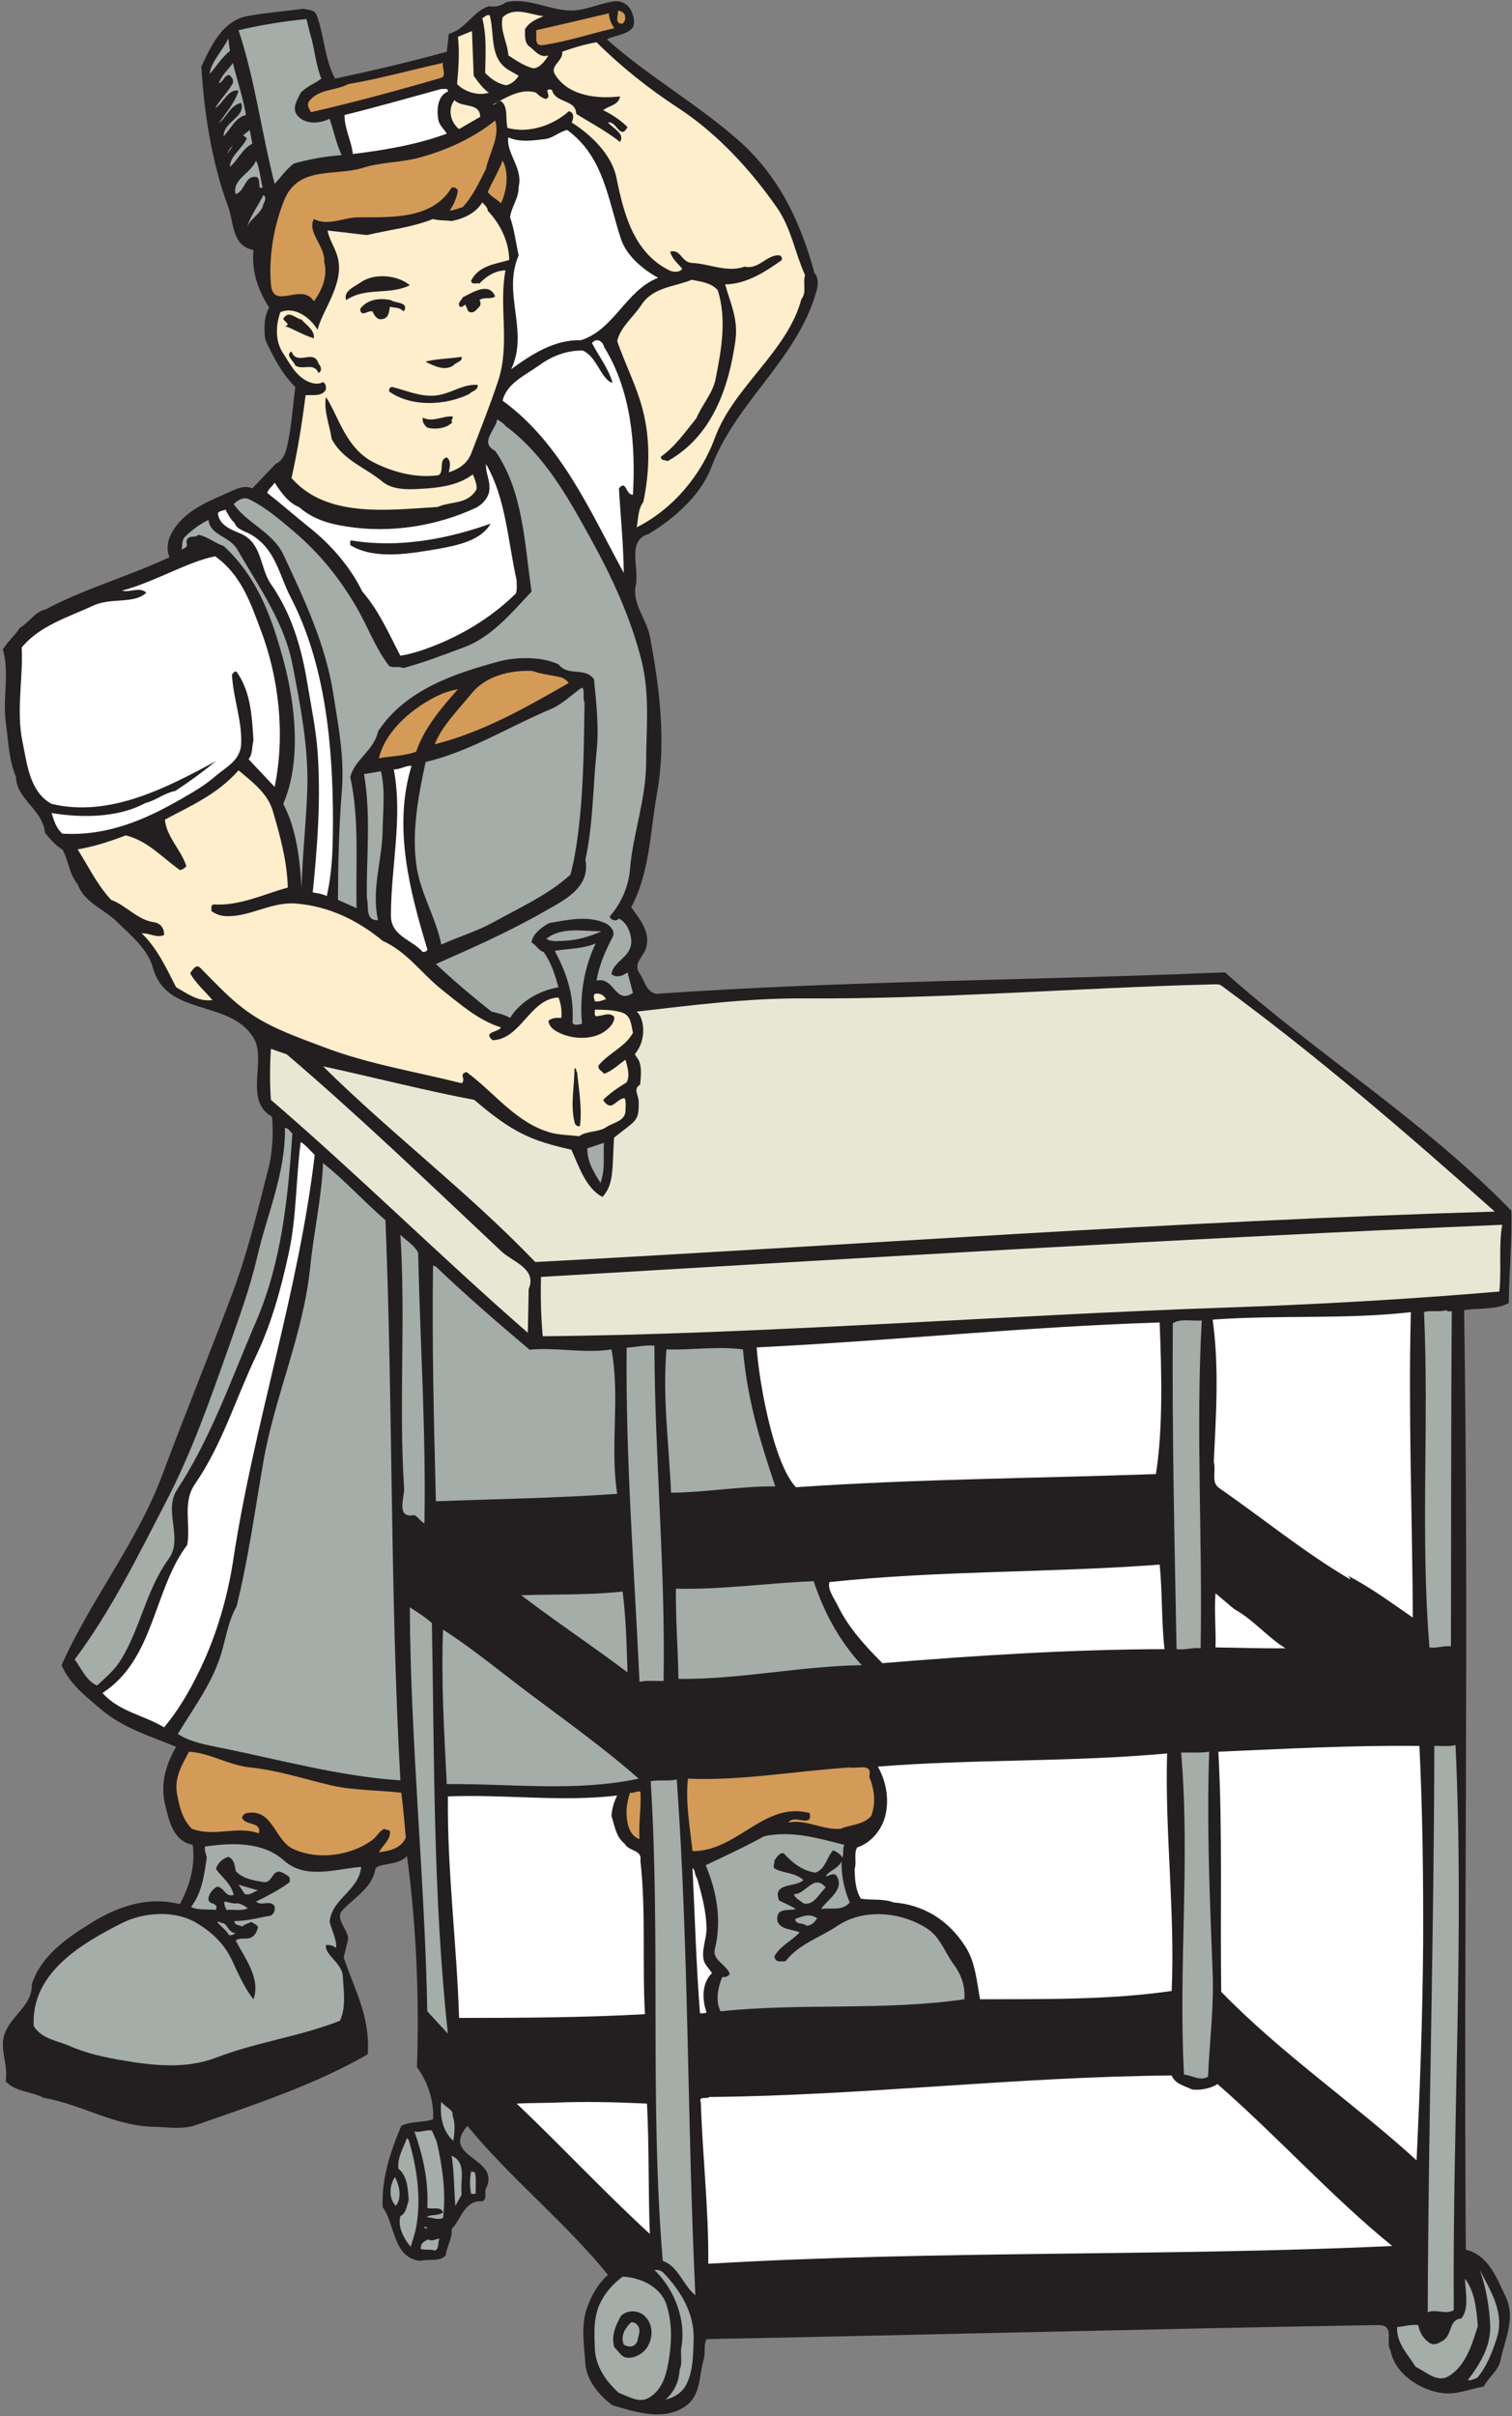 <?xml version="1.0" encoding="UTF-8" standalone="no"?>
<svg
   xmlns:dc="http://purl.org/dc/elements/1.1/"
   xmlns:cc="http://creativecommons.org/ns#"
   xmlns:rdf="http://www.w3.org/1999/02/22-rdf-syntax-ns#"
   xmlns:svg="http://www.w3.org/2000/svg"
   xmlns="http://www.w3.org/2000/svg"
   viewBox="0 0 506.667 809.333"
   height="809.333"
   width="506.667"
   xml:space="preserve"
   id="svg2"
   version="1.1"><rect x="0" y="0" width="506.667" height="809.333" fill="#808080" stroke="none"/><defs
     id="defs6" /><g
     transform="matrix(1.333,0,0,-1.333,0,809.333)"
     id="g10"><g
       transform="scale(0.1)"
       id="g12"><path
         id="path14"
         style="fill:#231f20;fill-opacity:1;fill-rule:evenodd;stroke:none"
         d="m 1586.8,6044.56 c 5.76,-12.24 10.08,-28.08 4.32,-41.76 -15.84,-20.16 -43.92,-18.72 -65.52,-30.24 104.4,-92.88 224.64,-160.56 329.76,-252.72 105.84,-92.88 158.4,-210.96 192.24,-334.8 11.52,-11.52 8.64,-33.12 4.32,-46.8 -48.24,-170.64 -201.6,-275.76 -264.24,-442.08 -25.92,-69.12 -94.32,-128.88 -156.96,-166.32 -56.16,-15.84 -23.04,-85.68 -32.4,-128.88 -10.08,-46.08 26.64,-84.24 35.28,-128.16 24.48,-128.88 41.04,-262.8 18.72,-390.96 -18,-97.92 -18,-200.88 -65.52,-290.16 21.6,-30.24 48.96,-61.92 37.44,-102.24 -6.48,-21.6 -33.84,-39.6 -16.56,-63.36 12.96,-18.72 15.84,-46.08 41.76,-51.84 475.92,33.12 953.28,33.84 1429.92,54 233.28,-207.36 499.68,-372.24 720,-599.04 2.16,-77.04 -5.76,-154.08 -6.48,-231.84 -33.12,-18 -75.6,-12.24 -112.32,-18 12.24,-786.96 -1.44,-1573.92 4.32,-2360.88 57.6,-13.679 78.48,-72.718 100.8,-119.519 25.2,-54 -3.6,-107.281 -13.68,-159.121 -5.76,-25.199 -30.24,-42.481 -42.48,-65.52 -35.28,-5.039 -67.68,-21.602 -105.12,-15.84 -54,7.199 -118.08,47.52 -128.88,107.281 -13.68,19.437 12.24,64.078 -30.24,63.359 -563.04,-9.359 -1126.08,-24.48 -1689.12,-35.281 -7.92,-14.399 -2.16,-35.281 -7.2,-51.121 -12.96,-43.2 -5.04,-97.2 -56.16,-123.84 -54,-29.52 -120.96,-6.481 -172.8,8.641 -33.12,23.762 -64.8,61.922 -68.4,102.96 -2.88,46.801 -11.52,94.321 2.88,138.239 10.8,32.402 28.08,64.082 54,86.402 -108.72,133.918 -244.08,241.199 -353.52,374.399 -69.84,-80.641 85.68,-79.2 46.8,-156.961 -5.04,-10.079 4.32,-25.918 -9.36,-32.399 -45.36,2.879 -52.56,-44.64 -77.04,-69.84 2.16,-25.199 -12.96,-42.48 -14.4,-65.519 -16.56,-18 -43.92,-8.641 -65.52,-14.403 -68.401,8.641 -61.92,92.883 -93.6,135.364 -2.879,71.277 19.441,138.957 46.8,203.758 25.2,12.96 55.44,7.921 79.92,16.562 2.88,46.797 -13.68,95.039 -40.32,131.039 5.76,177.119 -1.44,355.679 -25.2,530.639 -23.759,-26.64 -76.321,-15.84 -79.919,-34.56 -7.199,-43.92 -51.121,-69.12 -81.359,-100.8 -21.602,-22.32 12.238,-46.8 13.679,-72.72 l -11.519,-46.8 c 29.519,-86.4 66.957,-149.04 60.476,-243.36 -133.918,-77.04 -283.679,-126 -429.839,-177.122 -36,-12.957 -70.559,-5.757 -108,-5.039 -99.36,2.161 -180.719,56.161 -276.477,72.719 -30.961,16.563 -71.281,14.402 -95.762,41.762 5.039,30.238 -5.762,58.32 -7.199,89.281 -2.16,67.68 75.598,91.439 72.719,154.079 22.32,69.84 84.961,114.48 145.441,151.92 64.078,40.32 140.399,71.28 226.797,49.68 23.762,43.92 39.602,95.04 32.402,149.04 -49.679,9.36 -59.761,61.2 -69.839,102.96 -12.243,51.84 3.597,101.52 28.078,143.28 -64.078,26.64 -131.039,46.08 -187.199,92.88 -39.598,33.84 -79.918,64.08 -100.801,112.32 74.16,166.32 190.801,308.88 254.883,482.4 56.16,150.48 116.636,298.08 173.519,449.28 38.16,100.8 64.078,208.08 90.719,313.2 11.519,43.2 13.68,92.16 10.082,133.2 -72.723,40.32 -12.242,142.56 -46.801,198.72 -59.762,97.2 -218.883,51.84 -252.723,175.68 -12.957,46.8 -53.277,79.2 -89.277,114.48 -33.121,33.12 -83.519,48.96 -100.082,95.76 -21.598,25.2 -22.32,59.04 -38.16,87.12 -16.559,8.64 -30.238,25.92 -43.918,41.76 -5.039,58.32 -72,84.24 -72.723,140.4 -18.719,44.64 -18.719,87.84 -25.918,138.24 -7.922,61.2 10.078,121.68 -7.199,182.16 12.961,20.88 30.957,35.28 42.481,54 24.477,14.4 37.438,40.32 65.519,46.8 100.078,53.28 208.801,82.8 311.039,131.04 -10.078,23.04 -2.879,48.96 9.36,67.68 34.558,54.72 96.48,75.6 151.921,100.8 14.399,6.48 30.957,11.52 46.797,4.32 l 58.321,61.2 c 24.48,11.52 28.082,38.88 33.121,63.36 7.922,41.76 10.8,87.12 16.558,130.32 -34.558,33.84 -55.437,76.32 -74.879,117.36 -4.32,24.48 -4.32,59.04 9.36,82.08 -27.36,42.48 -44.641,89.28 -39.598,144.72 -54.723,10.08 -48.961,68.4 -63.359,108 -41.762,113.04 -60.481,235.44 -67.68,352.8 24.477,51.84 52.559,114.48 114.477,126.72 46.082,8.64 95.043,12.24 142.562,18.72 11.52,-3.6 27.359,-1.44 33.117,-16.56 19.442,-53.28 19.442,-109.44 46.082,-159.12 94.321,20.16 190.08,42.48 280.8,67.68 l 5.04,44.64 c 43.92,12.96 60.48,56.88 100.8,69.84 15.12,-2.88 28.8,0 43.92,10.08 61.92,13.68 120.96,-29.52 182.88,-19.44 30.24,5.04 58.32,17.28 88.56,21.6 17.28,2.16 34.56,-7.2 42.48,-23.76" /><path
         id="path16"
         style="fill:#d39b57;fill-opacity:1;fill-rule:evenodd;stroke:none"
         d="m 1570.24,6035.2 c 2.88,-8.64 2.16,-16.56 -5.04,-23.04 -21.6,-2.16 -10.8,21.6 -11.52,32.4 6.48,0 12.24,-3.6 16.56,-9.36" /><path
         id="path18"
         style="fill:#feeecc;fill-opacity:1;fill-rule:evenodd;stroke:none"
         d="m 1366.48,6030.88 c -15.12,-6.48 -36,-13.68 -46.8,-33.12 0.72,-12.96 -2.88,-33.84 12.24,-43.92 13.68,-10.08 25.2,-28.8 46.8,-21.6 -7.92,-12.24 -20.88,-31.68 -38.16,-32.4 -23.04,5.76 -42.48,19.44 -62.64,32.4 -2.16,33.12 -21.6,61.92 -14.4,95.76 29.52,28.08 69.84,6.48 102.96,2.88" /><path
         id="path20"
         style="fill:#d39b57;fill-opacity:1;fill-rule:evenodd;stroke:none"
         d="m 1544.32,6000.64 c -60.48,-13.68 -118.8,-33.84 -180,-42.48 -23.76,-2.88 -13.68,24.48 -16.56,37.44 61.2,13.68 121.68,28.08 182.88,42.48 0.72,-14.4 5.76,-26.64 13.68,-37.44" /><path
         id="path22"
         style="fill:#feeecc;fill-opacity:1;fill-rule:evenodd;stroke:none"
         d="m 1231.12,6033.04 c 12.96,-47.52 -2.16,-108.72 48.96,-138.24 l 23.76,-13.68 c -7.2,-11.52 -18,-20.88 -30.96,-23.76 -20.88,2.88 -39.6,16.56 -53.28,30.96 0.72,46.08 4.32,91.44 -7.2,137.52 5.76,2.16 10.08,10.08 18.72,7.2" /><path
         id="path24"
         style="fill:#a4ada8;fill-opacity:1;fill-rule:evenodd;stroke:none"
         d="m 779.68,5986.24 c 11.519,-36 13.679,-77.04 28.082,-112.32 -15.84,-12.24 -34.563,-18 -51.84,-35.28 -7.203,-16.56 -23.043,-37.44 -9.363,-56.16 19.441,-24.48 56.16,-22.32 82.082,-9.36 10.078,-30.24 16.558,-61.92 30.238,-91.44 -41.039,-2.88 -80.641,-10.08 -119.52,-20.88 -20.879,-15.12 -30.961,-32.4 -48.961,-51.12 -33.117,128.88 -48.957,259.92 -90.718,385.92 55.441,12.96 112.32,22.32 170.64,28.08 l 9.36,-37.44" /><path
         id="path26"
         style="fill:#feeecc;fill-opacity:1;fill-rule:evenodd;stroke:none"
         d="m 1190.8,5881.12 c 10.8,-15.12 23.76,-33.12 38.16,-42.48 -25.92,-8.64 -60.48,1.44 -79.92,21.6 3.6,39.6 6.48,79.2 2.16,118.8 l 35.28,14.4 4.32,-112.32" /><path
         id="path28"
         style="fill:#a4ada8;fill-opacity:1;fill-rule:evenodd;stroke:none"
         d="m 578.078,5943.76 c -20.879,-17.28 -33.84,-38.88 -51.117,-58.32 3.598,30.96 32.398,58.32 46.801,89.28 l 4.316,-30.96" /><path
         id="path30"
         style="fill:#feeecc;fill-opacity:1;fill-rule:evenodd;stroke:none"
         d="m 1499.68,5965.36 c 62.64,-62.64 132.48,-117.36 203.76,-164.16 97.92,-63.36 184.32,-156.96 250.56,-252.72 35.28,-51.12 44.64,-113.04 69.84,-168.48 -6.48,-21.6 5.04,-41.76 -9.36,-60.48 -35.28,-131.76 -170.64,-220.32 -217.44,-348.48 -33.84,-92.16 -103.68,-177.84 -196.56,-224.64 4.32,20.88 2.88,45.36 16.56,63.36 15.12,69.12 18,147.6 2.16,217.44 -14.4,66.24 -46.08,124.56 -67.68,187.2 7.92,35.28 40.32,59.76 61.2,91.44 29.52,44.64 82.8,44.64 126,62.64 23.04,-5.04 47.52,-6.48 65.52,-25.92 23.04,-72 9.36,-149.76 -5.04,-221.76 -6.48,-36.72 -34.56,-66.24 -48.96,-100.8 -27.36,-33.12 -52.56,-70.56 -88.56,-95.76 -1.44,-10.8 10.8,-7.92 16.56,-11.52 113.04,63.36 154.08,185.76 170.64,303.84 7.2,54.72 -13.68,95.04 -25.92,140.4 53.28,0.72 100.08,30.96 142.56,61.2 0.72,4.32 -0.72,8.64 -4.32,11.52 -33.12,4.32 -52.56,-36.72 -89.28,-28.08 -43.2,-15.84 -88.56,7.2 -133.2,9.36 -25.92,1.44 -27.36,36 -54,28.08 3.6,-15.84 18.72,-29.52 30.24,-42.48 -5.04,-10.08 -23.04,-9.36 -32.4,-4.32 -90.72,44.64 -115.2,145.44 -133.2,234 -12.24,58.32 -65.52,108 -112.32,137.52 5.04,9.36 7.2,25.92 -7.2,28.08 -40.32,-36 -100.8,-56.16 -154.08,-41.76 -5.76,22.32 2.88,53.28 -16.56,67.68 -10.8,0.72 -10.8,-9.36 -20.88,-9.36 29.52,15.12 70.56,43.2 109.44,30.24 7.2,-7.92 15.12,-12.96 23.76,-15.84 19.44,5.04 -10.08,28.8 15.84,23.04 9.36,-35.28 60.48,-23.04 61.2,-60.48 36.72,-23.04 75.6,-43.2 110.16,-70.56 12.96,21.6 -18.72,34.56 -30.24,48.96 21.6,4.32 30.96,-46.08 48.96,-11.52 -17.28,17.28 -38.88,31.68 -61.2,42.48 14.4,11.52 38.88,12.24 42.48,34.56 -53.28,-6.48 -130.32,-0.72 -164.16,56.16 -12.24,21.6 22.32,33.84 18.72,56.16 28.08,10.08 56.88,18.72 86.4,23.76" /><path
         id="path32"
         style="fill:#a4ada8;fill-opacity:1;fill-rule:evenodd;stroke:none"
         d="m 585.281,5913.52 c 10.801,-43.2 25.199,-85.68 33.117,-131.04 -26.636,-5.76 -38.16,-35.28 -56.16,-53.28 -1.437,36 56.883,48.96 43.922,83.52 -25.922,-4.32 -36,-35.28 -56.16,-51.12 18,26.64 41.039,52.56 49.68,82.08 -25.918,5.04 -38.16,-30.96 -59.039,-44.64 12.238,22.32 32.398,41.04 44.64,63.36 2.16,9.36 -2.16,15.12 -9.359,20.88 -12.961,-1.44 -13.684,-17.28 -25.922,-20.88 7.199,20.88 26.641,36.72 35.281,51.12" /><path
         id="path34"
         style="fill:#d39b57;fill-opacity:1;fill-rule:evenodd;stroke:none"
         d="m 1113.76,5913.52 c -3.6,-10.08 9.36,-33.12 -4.32,-37.44 -108.72,-31.68 -217.44,-61.2 -327.6,-86.4 -5.039,7.92 -11.52,19.44 -4.32,28.08 24.48,30.96 66.242,25.2 97.921,42.48 81.36,13.68 159.119,36 238.319,53.28" /><path
         id="path36"
         style="fill:#ffffff;fill-opacity:1;fill-rule:evenodd;stroke:none"
         d="m 1126,5841.52 c -26.64,-10.8 -28.8,-46.8 -23.76,-72.72 2.88,-12.96 15.84,-23.76 20.88,-33.12 -74.16,-27.36 -154.081,-41.04 -236.159,-51.12 -3.602,33.84 -20.879,62.64 -20.879,97.92 81.359,20.16 161.998,43.2 243.358,65.52 6.48,-1.44 17.28,4.32 16.56,-6.48" /><path
         id="path38"
         style="fill:#feeecc;fill-opacity:1;fill-rule:evenodd;stroke:none"
         d="m 1207.36,5778.16 -53.28,-30.96 c -22.32,17.28 -28.8,51.12 -11.52,72.72 18.72,-20.16 63.36,-5.04 64.8,-41.76" /><path
         id="path40"
         style="fill:#d39b57;fill-opacity:1;fill-rule:evenodd;stroke:none"
         d="m 1221.76,5647.12 c -17.28,-33.12 -31.68,-66.96 -58.32,-95.76 -10.8,-3.6 -21.6,-7.92 -33.12,-9.36 10.08,15.12 18,32.4 20.88,51.12 -3.6,5.76 -8.64,8.64 -15.84,7.2 -47.52,-79.2 -148.321,-74.88 -234.001,-74.88 -38.16,0 -76.32,-23.04 -112.32,-4.32 -18,-33.12 29.52,-69.12 25.922,-108 9.359,-34.56 -5.039,-70.56 -25.922,-98.64 -30.961,48.96 -102.238,-24.48 -108,42.48 -5.758,69.84 7.199,146.16 33.121,210.96 35.281,87.84 128.16,60.48 196.559,81.36 46.082,15.12 97.921,13.68 142.561,25.92 68.4,18.72 135.36,48.24 191.52,93.6 12.96,-41.04 -15.12,-81.36 -23.04,-121.68" /><path
         id="path42"
         style="fill:#a4ada8;fill-opacity:1;fill-rule:evenodd;stroke:none"
         d="m 634.238,5710.48 c -25.199,-12.96 -35.277,-40.32 -56.16,-58.32 0,28.08 30.961,45.36 42.481,72 l -9.36,7.2 16.563,13.68 c 2.16,-11.52 4.316,-23.04 6.476,-34.56" /><path
         id="path44"
         style="fill:#ffffff;fill-opacity:1;fill-rule:evenodd;stroke:none"
         d="m 1425.52,5745.04 c 92.88,-66.96 102.96,-176.4 135.36,-273.6 13.68,-41.76 54.72,-77.04 93.6,-97.92 -81.36,-31.68 -110.16,-130.32 -194.4,-156.96 -66.24,2.16 -124.56,-36 -174.96,-72.72 45.36,96.48 -23.04,189.36 18.72,285.84 -7.2,32.4 -10.8,65.52 -21.6,95.76 3.6,27.36 22.32,48.24 21.6,77.04 11.52,46.08 -32.4,84.96 -25.92,123.84 28.8,-12.96 61.92,-7.92 91.44,-4.32 20.16,2.16 36,18 56.16,23.04" /><path
         id="path46"
         style="fill:#a4ada8;fill-opacity:1;fill-rule:evenodd;stroke:none"
         d="m 571.602,5684.56 c 2.16,7.92 7.918,16.56 13.679,20.88 -4.32,-7.2 -9.359,-13.68 -13.679,-20.88" /><path
         id="path48"
         style="fill:#a4ada8;fill-opacity:1;fill-rule:evenodd;stroke:none"
         d="m 660.16,5600.32 c -15.121,-5.76 -2.879,17.28 -13.68,25.92 -30.96,7.92 -29.519,-35.28 -54,-42.48 -10.082,36.72 38.879,52.56 51.122,84.24 9.359,-18.72 10.796,-45.36 16.558,-67.68" /><path
         id="path50"
         style="fill:#d39b57;fill-opacity:1;fill-rule:evenodd;stroke:none"
         d="m 1259.2,5560.72 c -10.08,10.8 -23.04,15.12 -33.12,28.08 11.52,26.64 27.36,51.84 37.44,79.2 16.56,-29.52 10.8,-77.04 -4.32,-107.28" /><path
         id="path52"
         style="fill:#a4ada8;fill-opacity:1;fill-rule:evenodd;stroke:none"
         d="m 660.16,5551.36 c -10.082,-20.88 -31.68,-30.24 -39.601,-51.84 8.64,28.8 28.082,54.72 41.761,82.08 11.52,-9.36 -1.441,-20.16 -2.16,-30.24" /><path
         id="path54"
         style="fill:#feeecc;fill-opacity:1;fill-rule:evenodd;stroke:none"
         d="m 1226.08,5542 c 33.12,-35.28 53.28,-78.48 54,-123.84 -34.56,-10.08 -76.32,-13.68 -95.76,-51.84 0.72,-11.52 13.68,-5.04 20.88,-7.2 17.28,18 38.88,32.4 65.52,33.12 -17.28,-91.44 12.24,-185.76 -18.72,-278.64 -20.16,-61.2 -44.64,-121.68 -67.68,-182.16 -10.08,-25.92 -33.12,-39.6 -56.16,-46.8 2.16,10.8 7.2,28.8 -5.04,37.44 -21.6,-5.04 -5.04,-36 -20.88,-44.64 -55.44,-7.92 -113.76,7.2 -163.439,32.4 -70.563,36.72 -87.84,116.64 -119.52,164.16 -5.761,-36.72 9.36,-69.84 14.399,-105.12 27.359,-53.28 84.961,-72 128.16,-108 30.238,-24.48 77.76,-18.72 115.2,-16.56 39.6,3.6 79.92,10.8 111.6,35.28 4.32,-10.08 10.8,-25.92 9.36,-37.44 -22.32,-39.6 -65.52,-29.52 -97.92,-44.64 -123.842,-7.2 -278.639,-28.8 -367.201,72.72 15.121,68.4 26.641,137.52 35.281,208.08 15.121,1.44 41.762,-4.32 51.121,14.4 0.719,7.2 0,14.4 -7.203,18.72 -12.957,-7.2 -27.359,-3.6 -39.598,2.16 -30.242,15.12 -43.921,44.64 -60.48,69.84 -20.16,29.52 -19.441,69.12 -7.199,103.68 36,15.12 74.879,-12.96 93.597,-44.64 10.082,46.8 66.961,114.48 51.122,180 -5.758,25.2 -23.04,48.24 -25.918,69.84 l 98.636,-11.52 c 55.442,12.96 113.762,19.44 166.322,40.32 15.84,-4.32 30.96,-2.88 46.8,-5.04 29.52,5.76 60.48,19.44 77.04,46.8 5.76,-6.48 13.68,-12.24 13.68,-20.88" /><path
         id="path56"
         style="fill:#231f20;fill-opacity:1;fill-rule:evenodd;stroke:none"
         d="m 1030.24,5354.8 c -51.842,-25.92 -110.881,-3.6 -159.842,-37.44 -8.636,22.32 20.883,33.84 35.282,43.92 33.121,24.48 92.879,20.16 124.56,-6.48" /><path
         id="path58"
         style="fill:#231f20;fill-opacity:1;fill-rule:evenodd;stroke:none"
         d="m 1244.8,5326.72 c -10.8,-8.64 -26.64,0 -39.6,-9.36 3.6,-4.32 3.6,-12.96 0,-16.56 -9.36,-8.64 -14.4,-19.44 -28.08,-11.52 l -7.2,16.56 c -4.32,-1.44 -7.92,-7.2 -13.68,-5.04 -7.92,9.36 4.32,15.84 7.2,23.76 23.04,10.8 65.52,40.32 81.36,2.16" /><path
         id="path60"
         style="fill:#231f20;fill-opacity:1;fill-rule:evenodd;stroke:none"
         d="m 1018,5302.96 c 0,-5.04 1.44,-10.8 -4.32,-13.68 -8.64,10.8 -21.602,7.92 -33.121,11.52 -2.879,-10.8 -2.161,-25.92 -15.84,-30.24 -16.559,-5.76 -23.039,7.92 -28.797,18.72 -8.641,1.44 -18.723,-6.48 -25.203,-5.04 -4.321,2.88 -5.758,7.2 -5.039,11.52 18.718,24.48 48.961,27.36 77.039,21.6 10.801,-7.2 25.921,-4.32 35.281,-14.4" /><path
         id="path62"
         style="fill:#231f20;fill-opacity:1;fill-rule:evenodd;stroke:none"
         d="m 789.039,5221.6 c -25.199,6.48 -54,25.2 -72.719,30.24 16.559,3.6 -2.879,12.24 -4.32,18.72 14.398,23.04 30.238,0.72 46.078,-2.16 11.524,-13.68 33.121,-25.92 30.961,-46.8" /><path
         id="path64"
         style="fill:#ffffff;fill-opacity:1;fill-rule:evenodd;stroke:none"
         d="m 1518.4,5200 c 68.4,-110.16 79.92,-245.52 72.72,-371.52 -18.72,-1.44 -15.84,38.88 -35.28,15.84 4.32,-70.56 11.52,-143.28 12.24,-212.4 -84.24,154.08 -157.68,326.16 -304.56,432.72 10.08,43.92 58.32,64.8 91.44,88.56 31.68,23.04 68.4,38.16 110.16,37.44 36.72,-16.56 45.36,-72.72 74.88,-81.36 -10.08,36 -34.56,66.96 -51.84,100.08 10.8,14.4 27.36,5.04 30.24,-9.36" /><path
         id="path66"
         style="fill:#231f20;fill-opacity:1;fill-rule:evenodd;stroke:none"
         d="m 800.559,5158.24 c 5.761,-6.48 10.8,-18.72 0,-23.76 -11.52,27.36 -38.879,5.76 -58.321,18.72 -3.597,11.52 -26.636,25.92 -9.359,35.28 13.68,-38.16 56.16,7.92 67.68,-30.24" /><path
         id="path68"
         style="fill:#231f20;fill-opacity:1;fill-rule:evenodd;stroke:none"
         d="m 1160.56,5174.8 c 2.16,-12.96 -14.4,-12.96 -20.88,-21.6 -22.32,-15.12 -49.68,-0.72 -69.84,9.36 18,6.48 60.48,7.92 90.72,12.24" /><path
         id="path70"
         style="fill:#231f20;fill-opacity:1;fill-rule:evenodd;stroke:none"
         d="m 1200.88,5104.24 c 1.44,-13.68 -14.4,-15.12 -21.6,-23.04 -59.76,-28.8 -144.72,-33.12 -200.882,6.48 -0.718,7.2 0.723,10.08 7.204,11.52 41.038,-10.08 82.798,-30.96 128.158,-18 28.8,7.92 56.16,25.92 87.12,23.04" /><path
         id="path72"
         style="fill:#231f20;fill-opacity:1;fill-rule:evenodd;stroke:none"
         d="m 1137.52,5025.04 c 3.6,-6.48 -7.2,-9.36 0,-14.4 -14.4,-15.12 -41.04,-19.44 -63.36,-13.68 -7.92,6.48 -12.96,14.4 -11.52,25.2 24.48,-12.96 51.12,5.04 74.88,2.88" /><path
         id="path74"
         style="fill:#a4ada8;fill-opacity:1;fill-rule:evenodd;stroke:none"
         d="m 1270.72,5001.28 c 100.8,-74.88 159.84,-185.04 215.28,-285.12 53.28,-96.48 99.36,-196.56 126.72,-304.56 21.6,-86.4 11.52,-172.8 11.52,-259.2 -0.72,-89.28 -32.4,-174.24 -40.32,-262.08 -2.88,-44.64 -21.6,-87.84 -51.12,-121.68 2.16,-10.08 18,-13.68 23.04,-5.04 18.72,-10.08 28.8,-30.96 30.96,-53.28 3.6,-43.92 -43.92,-51.12 -49.68,-86.4 12.24,-10.8 29.52,-4.32 40.32,4.32 l 13.68,-51.84 c -45.36,-30.24 -46.08,41.76 -91.44,30.96 6.48,39.6 22.32,74.88 40.32,109.44 7.92,15.12 -6.48,29.52 -18.72,35.28 -44.64,19.44 -94.32,7.92 -140.4,0 -18,-9.36 -42.48,-27.36 -44.64,-48.96 12.96,-7.2 16.56,-19.44 30.24,-23.76 19.44,-26.64 28.8,-57.6 37.44,-88.56 -47.52,-8.64 -94.32,-33.84 -121.68,-77.04 -14.4,8.64 -30.24,11.52 -46.8,15.84 -47.52,37.44 -97.2,79.92 -139.68,119.52 91.44,40.32 184.32,81.36 270.72,131.04 47.52,27.36 118.8,59.04 105.12,131.04 19.44,87.84 18.72,180.72 28.08,271.44 6.48,61.92 -0.72,123.12 -6.48,182.16 -23.04,31.68 -64.8,5.76 -89.28,37.44 -42.48,20.16 -106.56,18.72 -149.76,7.2 -110.88,-30.24 -234.72,-70.56 -303.84,-175.68 -10.082,-48.24 -57.601,-69.12 -69.84,-114.48 23.04,-105.12 13.68,-215.28 15.84,-329.76 l -46.8,20.88 c 0.718,89.28 2.16,178.56 9.359,267.12 7.922,90 -7.918,167.04 -20.879,249.84 -19.441,125.28 -73.441,239.04 -126,351.36 -26.641,55.44 -90,77.04 -124.559,126 10.797,10.8 25.918,19.44 40.321,11.52 38.16,-18.72 74.16,-48.96 107.277,-77.04 69.121,-58.32 118.801,-120.96 161.281,-193.68 28.078,-48.24 47.52,-102.96 82.078,-147.6 12.961,-5.76 22.322,0.72 35.282,-5.04 51.84,13.68 101.52,33.12 151.92,51.84 68.4,24.48 120.24,86.4 170.64,140.4 -18,122.4 -20.88,252 -91.44,353.52 -41.04,20.88 2.16,53.28 5.04,79.2 5.76,-4.32 15.12,-8.64 20.88,-16.56" /><path
         id="path76"
         style="fill:#ffffff;fill-opacity:1;fill-rule:evenodd;stroke:none"
         d="m 1298.8,4613.2 c -0.72,-7.92 2.16,-23.76 -2.16,-33.12 -65.52,-64.8 -149.04,-113.04 -236.16,-142.56 -18,-5.76 -35.28,-10.8 -54,-13.68 -28.8,54.72 -54,113.76 -95.761,161.28 -29.52,61.2 -78.481,118.08 -136.078,163.44 -34.563,27.36 -65.52,55.44 -102.961,84.24 3.601,11.52 12.242,15.12 18.718,25.92 13.684,-20.88 33.84,-51.12 61.204,-61.2 33.839,-30.24 76.32,-42.48 118.796,-48.96 113.762,-18 229.682,2.16 325.442,46.8 15.12,7.2 28.8,22.32 33.12,37.44 6.48,27.36 -8.64,46.8 -7.2,72.72 50.4,-87.12 54.72,-193.68 77.04,-292.32" /><path
         id="path78"
         style="fill:#ffffff;fill-opacity:1;fill-rule:evenodd;stroke:none"
         d="m 589.602,4757.92 c 5.039,-17.28 28.078,-21.6 42.476,-30.24 61.922,-37.44 69.121,-100.8 98.641,-156.96 54.722,-105.12 82.801,-226.08 95.761,-346.32 10.079,-95.04 12.239,-191.52 9.36,-285.12 -1.442,-41.04 -5.762,-81.36 -14.399,-119.52 -10.8,5.76 -23.043,7.2 -35.281,9.36 11.52,112.32 20.879,234 12.238,353.52 -4.316,58.32 -16.558,115.92 -25.918,172.8 -14.402,88.56 -39.601,174.24 -91.441,248.4 -28.801,41.76 -20.879,105.12 -79.199,128.16 -23.039,9.36 -51.121,20.88 -54,49.68 2.879,6.48 12.238,5.76 18.719,9.36 5.761,-10.08 12.961,-25.2 23.043,-33.12" /><path
         id="path80"
         style="fill:#a4ada8;fill-opacity:1;fill-rule:evenodd;stroke:none"
         d="m 596.801,4690.24 c 54,-93.6 118.078,-182.88 138.238,-288 20.16,-102.96 41.043,-210.24 37.441,-315.36 -2.878,-82.08 -12.242,-164.16 -14.402,-245.52 -4.316,69.84 -12.238,146.16 -46.078,210.24 46.801,107.28 30.238,252 0,362.88 -28.801,104.4 -63.359,205.2 -149.762,285.12 -22.316,7.2 -40.316,23.76 -63.359,28.08 -10.801,-10.08 -25.199,2.16 -30.238,-16.56 2.879,-15.84 1.437,-12.96 -12.243,-20.88 2.883,10.8 -0.718,23.04 9.364,33.12 18,17.28 37.437,31.68 58.32,41.76 4.316,-39.6 53.277,-40.32 72.719,-74.88" /><path
         id="path82"
         style="fill:#231f20;fill-opacity:1;fill-rule:evenodd;stroke:none"
         d="m 1233.28,4755.76 c -23.76,-42.48 -83.52,-54.72 -131.04,-63.36 -69.12,-11.52 -159.842,-28.8 -221.76,9.36 0.719,4.32 -2.878,12.96 4.321,11.52 116.639,-19.44 239.759,3.6 348.479,42.48" /><path
         id="path84"
         style="fill:#ffffff;fill-opacity:1;fill-rule:evenodd;stroke:none"
         d="m 655.121,4489.36 c 45.359,-118.8 62.641,-262.08 35.277,-395.28 l -65.519,69.84 c 10.801,12.96 7.922,30.96 12.242,46.8 -3.601,61.92 -7.199,123.84 -42.48,172.8 -5.762,2.88 -7.922,-4.32 -11.52,-6.48 2.879,-60.48 25.918,-115.92 23.039,-175.68 -2.16,-40.32 -36,-56.16 -63.359,-79.2 -27.36,-23.76 -56.879,-41.04 -88.563,-59.04 -89.277,-51.12 -183.597,-92.88 -297.359,-86.4 -16.559,14.4 -20.879,33.12 -27.359,51.84 78.48,-12.96 168.48,-11.52 236.16,25.2 26.64,6.48 47.519,25.2 74.879,30.24 35.281,23.04 70.562,48.96 102.242,74.88 -121.68,-65.52 -266.403,-142.56 -413.281,-107.28 -54.719,30.24 -61.2,98.64 -72.719,154.8 -16.562,78.48 1.438,159.12 -2.16,238.32 45.359,54.72 115.918,75.6 180,105.12 44.64,20.88 102.238,2.88 133.199,32.4 -17.281,15.84 -39.602,0 -61.199,5.04 81.359,21.6 164.879,72.72 234,86.4 65.519,-46.08 89.281,-117.36 114.48,-184.32" /><path
         id="path86"
         style="fill:#d39b57;fill-opacity:1;fill-rule:evenodd;stroke:none"
         d="m 1408.96,4369.84 c 7.92,-2.16 15.12,-7.2 20.88,-14.4 -108,-61.92 -216,-123.84 -336.96,-154.08 18.72,47.52 60.48,87.84 93.6,128.88 36,43.2 95.76,57.6 151.92,55.44 22.32,-8.64 46.8,-10.08 70.56,-15.84" /><path
         id="path88"
         style="fill:#a4ada8;fill-opacity:1;fill-rule:evenodd;stroke:none"
         d="m 1469.44,4306.48 c -1.44,-95.76 -2.16,-192.24 -11.52,-288 -5.04,-48.24 -11.52,-97.92 -23.76,-144.72 -55.44,-50.4 -127.44,-82.8 -193.68,-119.52 -41.76,-23.04 -86.4,-36 -131.04,-56.16 -13.68,66.24 -48.96,123.12 -61.2,189.36 -15.12,90 3.6,184.32 21.6,269.28 112.32,26.64 210.24,89.28 315.36,133.2 28.8,12.24 51.84,36 77.76,54 8.64,-7.2 0.72,-25.92 6.48,-37.44" /><path
         id="path90"
         style="fill:#d39b57;fill-opacity:1;fill-rule:evenodd;stroke:none"
         d="m 1151.2,4339.6 c -42.48,-47.52 -84.96,-97.92 -105.12,-156.96 -28.8,-10.8 -61.92,-10.8 -93.6,-16.56 16.559,71.28 89.28,130.32 151.92,159.12 15.12,7.2 30.96,11.52 46.8,14.4" /><path
         id="path92"
         style="fill:#ffffff;fill-opacity:1;fill-rule:evenodd;stroke:none"
         d="m 1034.56,4147.36 c -46.798,-153.36 -5.04,-313.2 39.6,-460.8 0,-5.76 -6.48,-7.2 -11.52,-7.2 -26.64,30.96 -79.921,39.6 -79.921,91.44 0,123.12 30.241,245.52 7.203,367.2 16.558,0 28.078,9.36 44.638,9.36" /><path
         id="path94"
         style="fill:#feeecc;fill-opacity:1;fill-rule:evenodd;stroke:none"
         d="m 686.082,4032.88 c 18,-61.92 35.277,-123.12 37.438,-191.52 -61.918,-17.28 -121.68,-46.8 -187.2,-42.48 -7.922,-2.88 -3.601,-10.8 -5.039,-16.56 20.16,-14.4 38.16,-14.4 63.36,-11.52 50.398,7.2 96.48,34.56 149.757,30.24 80.641,-6.48 154.082,-41.04 217.442,-93.6 61.2,-27.36 97.2,-81.36 147.6,-121.68 48.24,-38.16 93.6,-78.48 149.76,-95.76 -5.04,-12.96 -46.8,-10.08 -20.88,-32.4 71.28,2.16 94.32,105.12 165.6,107.28 6.48,-15.84 8.64,-32.4 7.2,-51.12 -12.24,0.72 -23.76,0 -32.4,-7.2 1.44,-13.68 11.52,-22.32 23.04,-28.08 33.84,-18.72 87.12,-21.6 119.52,2.16 11.52,8.64 23.04,20.16 23.04,35.28 -12.24,14.4 -30.96,1.44 -46.8,2.16 -4.32,4.32 -1.44,10.8 -2.16,16.56 22.32,-0.72 44.64,0 67.68,-7.2 23.76,-7.2 23.76,-32.4 28.08,-51.12 -19.44,-36 -59.76,-49.68 -86.4,-82.08 -2.88,-10.08 9.36,-14.4 13.68,-20.88 20.16,6.48 36,23.04 54,35.28 4.32,-15.84 12.24,-39.6 2.88,-56.88 -22.32,-13.68 -40.32,-25.92 -59.04,-43.92 4.32,-8.64 15.12,-19.44 25.92,-11.52 9.36,5.76 16.56,15.12 28.08,15.84 4.32,-8.64 2.16,-23.04 2.16,-30.24 0.72,-26.64 -29.52,-30.96 -46.8,-41.76 -20.16,-14.4 -49.68,-9.36 -69.84,-23.76 -21.6,2.88 -49.68,2.88 -72.72,9.36 -87.12,25.2 -140.4,100.8 -210.24,151.92 -20.88,-5.04 0,-18.72 -12.24,-28.08 -117.36,29.52 -236.162,48.24 -348.482,91.44 -59.039,22.32 -119.519,43.2 -172.797,77.04 -54,34.56 -91.441,77.04 -136.082,121.68 -10.801,10.8 -20.16,-7.2 -25.199,-13.68 13.68,-25.2 37.441,-45.36 56.16,-67.68 -36.719,-4.32 -63.359,16.56 -91.441,32.4 -24.481,47.52 -46.797,97.2 -86.399,135.36 19.442,1.44 36,-12.24 56.16,-4.32 0.719,16.56 -8.64,30.24 -25.921,32.4 -41.039,5.76 -69.84,42.48 -107.278,56.16 -36,38.88 -56.883,84.24 -84.242,126.72 41.762,7.2 82.082,20.16 120.961,35.28 54,-12.96 90,-54 136.078,-87.12 6.481,0.72 11.524,4.32 16.563,9.36 -12.961,41.04 -50.403,74.16 -54,117.36 64.078,34.56 131.039,62.64 185.039,123.84 36.718,-30.96 73.441,-58.32 86.402,-102.96" /><path
         id="path96"
         style="fill:#a4ada8;fill-opacity:1;fill-rule:evenodd;stroke:none"
         d="m 961.84,3983.92 c -1.442,-76.32 -28.801,-146.88 -11.52,-224.64 -33.84,-1.44 -22.32,36 -28.082,56.16 -1.437,103.68 10.801,207.36 -7.199,311.04 14.402,2.16 28.082,4.32 42.481,7.2 11.519,-46.8 5.039,-101.52 4.32,-149.76" /><path
         id="path98"
         style="fill:#a4ada8;fill-opacity:1;fill-rule:evenodd;stroke:none"
         d="m 1511.92,3731.2 c -29.52,-12.96 -60.48,-22.32 -93.6,-23.76 -12.24,0 -32.4,-3.6 -44.64,5.04 36,30.24 92.16,19.44 138.24,18.72" /><path
         id="path100"
         style="fill:#a4ada8;fill-opacity:1;fill-rule:evenodd;stroke:none"
         d="m 1497.52,3700.96 c -28.8,-59.76 -41.04,-130.32 -34.56,-201.6 -5.04,-2.16 -24.48,-7.2 -23.76,5.04 4.32,67.68 -15.84,123.84 -44.64,177.84 34.56,5.76 72,5.04 102.96,18.72" /><path
         id="path102"
         style="fill:#e7e8d3;fill-opacity:1;fill-rule:evenodd;stroke:none"
         d="m 3048.4,3598 c 4.32,0 15.84,1.44 21.6,-2.88 239.76,-175.68 464.4,-369.36 687.6,-568.08 -804.96,-23.76 -1608.48,-84.24 -2412,-126.72 -167.76,174.96 -361.44,321.84 -533.522,491.76 110.883,-23.76 270.002,-64.08 380.162,-84.24 97.2,-83.52 144.72,-102.96 244.08,-125.28 18,-39.6 36.72,-97.92 78.48,-118.8 28.8,33.84 23.76,65.52 28.8,149.04 55.44,44.64 63.36,39.6 61.92,92.16 -0.72,15.84 -14.4,30.24 3.6,41.04 7.92,64.8 -8.64,63.36 -12.96,77.04 30.96,36.72 23.04,91.44 4.32,106.56 138.24,15.84 277.92,33.84 416.88,33.12 343.44,-2.16 687.6,26.64 1031.04,35.28" /><path
         id="path104"
         style="fill:#feeecc;fill-opacity:1;fill-rule:evenodd;stroke:none"
         d="m 1523.44,3560.56 c -9.36,-2.16 -17.28,-7.2 -28.08,-5.04 -1.44,5.76 -5.04,13.68 0,18.72 12.24,2.88 23.04,-3.6 28.08,-13.68" /><path
         id="path106"
         style="fill:#e7e8d3;fill-opacity:1;fill-rule:evenodd;stroke:none"
         d="M 720.641,3422.32 C 907.121,3263.2 1082.8,3094 1261.36,2926.24 c 27.36,-25.2 89.28,-43.2 67.68,-93.6 -0.72,-36 -1.44,-72.72 -2.16,-110.16 -218.88,190.8 -424.079,394.56 -645.841,585.36 -2.879,38.16 -2.879,87.12 0,128.16 l 39.602,-13.68" /><path
         id="path108"
         style="fill:#231f20;fill-opacity:1;fill-rule:evenodd;stroke:none"
         d="m 1450.72,3377.68 c 4.32,-44.64 12.96,-90 7.2,-135.36 -7.2,-3.6 -12.96,4.32 -13.68,9.36 -10.8,44.64 0,90.72 0,135.36 6.48,0.72 2.16,-7.2 6.48,-9.36" /><path
         id="path110"
         style="fill:#a4ada8;fill-opacity:1;fill-rule:evenodd;stroke:none"
         d="M 735.039,3223.6 C 724.238,3062.32 707.68,2898.88 643.602,2750.56 581.68,2607.28 530.559,2458.24 444.879,2327.92 410.32,2274.64 461.441,2205.52 424,2154.4 c -56.16,-77.04 -70.559,-172.8 -119.52,-252.72 -16.558,-27.36 -38.16,-44.64 -60.48,-65.52 -25.922,10.8 -39.602,42.48 -56.16,65.52 91.441,122.4 159.121,260.64 228.961,395.28 64.801,123.84 110.16,254.16 156.961,385.92 26.636,76.32 54,149.76 72.718,229.68 24.481,107.28 71.282,208.8 69.84,324.72 7.918,0.72 12.239,-9.36 18.719,-13.68" /><path
         id="path112"
         style="fill:#ffffff;fill-opacity:1;fill-rule:evenodd;stroke:none"
         d="M 791.199,3169.6 C 750.879,2826.88 640,2499.28 587.441,2158.72 c -12.961,-87.84 -36.722,-174.24 -72,-254.88 -28.082,-62.64 -59.761,-120.96 -102.961,-172.8 -51.121,30.96 -113.761,39.6 -154.8,86.4 131.039,84.96 127.441,259.2 213.121,372.24 8.64,51.84 -12.242,106.56 18.719,151.92 68.402,98.64 102.96,215.28 154.082,322.56 38.878,81.36 62.636,168.48 82.078,257.76 20.16,92.16 18,187.2 30.242,280.08 12.957,-7.92 23.758,-21.6 35.277,-32.4" /><path
         id="path114"
         style="fill:#a4ada8;fill-opacity:1;fill-rule:evenodd;stroke:none"
         d="m 1518.4,3199.84 c -2.88,-34.56 4.32,-59.76 -8.64,-100.8 -18,27.36 -34.56,56.88 -33.12,87.12 13.68,4.32 28.08,9.36 41.76,13.68" /><path
         id="path116"
         style="fill:#a4ada8;fill-opacity:1;fill-rule:evenodd;stroke:none"
         d="m 969.039,3005.44 c 18.723,-468.72 11.52,-938.16 37.441,-1407.6 -152.64,10.08 -299.519,51.12 -449.281,81.36 -37.437,7.92 -77.039,13.68 -110.16,35.28 41.762,69.12 91.441,133.92 112.32,213.12 10.082,36.72 16.563,74.16 35.282,107.28 29.519,118.8 46.078,240.48 67.679,365.04 28.801,164.16 100.078,318.24 117.36,486.72 8.64,86.4 28.8,174.24 32.398,262.08 56.16,-43.92 102.242,-96.48 156.961,-143.28" /><path
         id="path118"
         style="fill:#e7e8d3;fill-opacity:1;fill-rule:evenodd;stroke:none"
         d="m 3776.32,2993.92 c -9.36,-53.28 -1.44,-113.76 -7.2,-167.76 -228.96,-19.44 -457.92,-32.4 -687.6,-40.32 -550.08,-18.72 -1184.4,-67.68 -1717.2,-72 -4.32,49.68 -5.76,99.36 -4.32,149.04 804.24,47.52 1610.64,96.48 2416.32,131.04" /><path
         id="path120"
         style="fill:#a4ada8;fill-opacity:1;fill-rule:evenodd;stroke:none"
         d="m 1051.12,2924.08 c 5.04,-226.8 20.16,-453.6 15.84,-680.4 -7.92,2.88 -15.84,15.84 -25.2,20.88 -47.522,-10.08 -24.48,45.36 -25.92,67.68 -13.68,212.4 4.32,424.08 -9.36,636.48 15.12,-14.4 35.28,-26.64 44.64,-44.64" /><path
         id="path122"
         style="fill:#a4ada8;fill-opacity:1;fill-rule:evenodd;stroke:none"
         d="m 1095.76,2888.8 c 79.2,-75.6 150.48,-136.8 235.44,-208.8 66.24,6.48 141.12,-10.08 205.92,0.72 22.32,-120.96 -4.32,-241.2 14.4,-362.88 -151.92,-10.8 -304.56,-12.96 -455.76,-18.72 -5.04,198 -10.08,397.44 -7.2,592.56 l 7.2,-2.88" /><path
         id="path124"
         style="fill:#a4ada8;fill-opacity:1;fill-rule:evenodd;stroke:none"
         d="m 3635.92,2779.36 c 2.88,-5.04 9.36,-2.16 13.68,-2.88 -2.16,-280.08 -1.44,-561.6 -2.16,-841.68 -18.72,2.16 -34.56,-5.76 -54,-2.88 -23.04,280.8 -0.72,561.6 -13.68,842.4 16.56,5.76 36.72,-0.72 56.16,5.04" /><path
         id="path126"
         style="fill:#ffffff;fill-opacity:1;fill-rule:evenodd;stroke:none"
         d="m 3546.64,2774.32 c -6.48,-255.6 3.6,-511.92 5.04,-767.52 -55.44,38.16 -108.72,77.76 -168.48,108 5.04,-1.44 10.08,-7.2 11.52,-12.24 -114.48,66.96 -219.6,153.36 -329.76,229.68 -21.6,15.12 -7.2,41.76 -13.68,65.52 5.76,119.52 13.68,239.04 -2.88,357.84 166.32,12.24 332.64,0 498.24,18.72" /><path
         id="path128"
         style="fill:#a4ada8;fill-opacity:1;fill-rule:evenodd;stroke:none"
         d="m 3021.04,2753.44 c -15.12,-274.32 2.16,-549.36 -2.88,-823.68 -18.72,2.88 -38.88,-5.04 -60.48,-2.16 -5.04,272.88 -11.52,547.2 -9.36,818.64 19.44,12.96 48.24,5.04 72.72,7.2" /><path
         id="path130"
         style="fill:#ffffff;fill-opacity:1;fill-rule:evenodd;stroke:none"
         d="m 2915.2,2748.4 c 5.04,-126.72 8.64,-266.4 -9.36,-380.88 -301.68,-10.8 -603.36,-12.24 -905.04,-33.12 -58.32,62.64 -93.6,272.88 -98.64,351.36 360,18 671.76,51.84 1013.04,62.64" /><path
         id="path132"
         style="fill:#a4ada8;fill-opacity:1;fill-rule:evenodd;stroke:none"
         d="m 1867.6,2680.72 c 11.52,-126 40.32,-221.76 81.36,-344.16 -87.12,0.72 -174.96,-15.12 -262.08,-15.84 -5.04,123.84 -21.6,236.16 -11.52,360 61.2,-2.16 130.32,8.64 192.24,0" /><path
         id="path134"
         style="fill:#a4ada8;fill-opacity:1;fill-rule:evenodd;stroke:none"
         d="m 1645.12,2690.08 c 0.72,-280.08 28.08,-562.32 23.04,-842.4 -20.16,-0.72 -40.32,2.16 -60.48,-2.16 -12.96,280.08 -35.28,560.16 -32.4,839.52 23.04,1.44 44.64,7.2 69.84,5.04" /><path
         id="path136"
         style="fill:#231f20;fill-opacity:1;fill-rule:evenodd;stroke:none"
         d="m 2910.88,2338.72 c 3.6,-53.28 0,-107.28 4.32,-160.56 -406.08,10.08 -810,-65.52 -1216.08,-70.56 -17.28,59.04 4.32,120.24 -9.36,182.16 406.8,19.44 813.6,23.76 1221.12,48.96" /><path
         id="path138"
         style="fill:#231f20;fill-opacity:1;fill-rule:evenodd;stroke:none"
         d="m 3113.92,2259.52 c 136.8,-110.16 295.2,-189.36 435.6,-296.64 8.64,-7.2 4.32,-20.88 7.2,-30.96 -97.2,3.6 -194.4,-15.12 -290.88,5.04 -76.32,63.36 -136.8,125.28 -212.4,184.32 -2.88,59.76 5.04,120.24 2.16,182.88 25.2,-10.8 33.12,-33.84 58.32,-44.64" /><path
         id="path140"
         style="fill:#231f20;fill-opacity:1;fill-rule:evenodd;stroke:none"
         d="m 1555.84,2261.68 c 5.04,-52.56 12.24,-105.84 9.36,-159.12 -94.32,5.04 -190.08,-7.92 -282.96,-15.84 -65.52,43.2 -127.44,92.88 -191.52,140.4 l 5.04,37.44 c 151.2,-2.16 303.84,2.88 455.76,15.84 l 4.32,-18.72" /><path
         id="path142"
         style="fill:#231f20;fill-opacity:1;fill-rule:evenodd;stroke:none"
         d="m 1223.92,2091.04 c 133.92,-82.8 252,-189.36 378.72,-282.96 290.16,23.04 580.32,62.64 870.48,67.68 396.72,7.2 794.16,30.24 1190.88,33.12 -9.36,-60.48 15.84,-121.68 -2.16,-182.88 -168.48,-5.76 -336.96,1.44 -503.28,-9.36 -100.8,-6.48 -207.36,-14.4 -308.88,-23.04 -155.52,-12.96 -313.92,-2.88 -468,-9.36 -255.6,-10.8 -511.2,-48.24 -766.8,-54 -179.28,171.36 -392.4,298.8 -587.52,447.12 -15.12,54.72 -1.44,110.88 -9.36,166.32 72,-43.92 133.92,-107.28 205.92,-152.64" /><path
         id="path144"
         style="fill:#ffffff;fill-opacity:1;fill-rule:evenodd;stroke:none"
         d="m 2915.2,2140 c 7.2,-69.12 4.32,-145.44 12.24,-212.4 -236.88,-0.72 -473.04,-15.84 -709.2,-35.28 -42.48,42.48 -83.52,87.12 -110.16,140.4 -9.36,20.16 -28.8,44.64 -23.04,63.36 275.04,29.52 553.68,23.04 830.16,43.92" /><path
         id="path146"
         style="fill:#a4ada8;fill-opacity:1;fill-rule:evenodd;stroke:none"
         d="m 2045.44,2098.24 c 25.92,-77.76 64.08,-149.76 120.96,-210.96 -153.36,-2.16 -306.72,-36 -460.8,-34.56 -1.44,75.6 -7.2,151.2 -6.48,226.8 115.2,-2.88 230.4,14.4 346.32,18.72" /><path
         id="path148"
         style="fill:#a4ada8;fill-opacity:1;fill-rule:evenodd;stroke:none"
         d="m 1565.2,2072.32 c 8.64,-67.68 10.08,-135.36 12.24,-203.04 -87.12,65.52 -179.28,126.72 -267.12,193.68 84.96,2.88 169.92,0 254.88,9.36" /><path
         id="path150"
         style="fill:#ffffff;fill-opacity:1;fill-rule:evenodd;stroke:none"
         d="m 3102.4,2028.4 c 48.24,-26.64 82.8,-69.84 128.88,-98.64 -58.32,-0.72 -117.36,1.44 -175.68,2.16 1.44,45.36 -3.6,92.16 0,136.08 l 46.8,-39.6" /><path
         id="path152"
         style="fill:#a4ada8;fill-opacity:1;fill-rule:evenodd;stroke:none"
         d="m 1085.68,1993.12 c 6.48,-343.44 2.88,-688.32 40.32,-1031.761 l -51.84,56.161 c -6.48,339.12 -42.48,676.8 -43.92,1015.2 18.72,-12.24 39.6,-25.2 55.44,-39.6" /><path
         id="path154"
         style="fill:#a4ada8;fill-opacity:1;fill-rule:evenodd;stroke:none"
         d="m 1329.04,1817.44 c 92.88,-69.84 187.2,-136.8 276.48,-215.28 -159.12,-33.84 -321.84,-12.24 -482.4,-13.68 -6.48,129.6 -14.4,258.48 -9.36,388.08 74.16,-47.52 142.56,-104.4 215.28,-159.12" /><path
         id="path156"
         style="fill:#a4ada8;fill-opacity:1;fill-rule:evenodd;stroke:none"
         d="m 3658.96,1686.4 c 22.32,-473.04 -7.92,-946.798 -4.32,-1419.841 -20.16,-12.239 -43.2,3.601 -65.52,-5.039 1.44,474.48 15.84,948.24 16.56,1422.72 18,0.72 37.44,-2.16 53.28,2.16" /><path
         id="path158"
         style="fill:#ffffff;fill-opacity:1;fill-rule:evenodd;stroke:none"
         d="m 3568.24,1684.24 c 7.92,-165.6 10.08,-332.64 9.36,-498.24 -1.44,-180.72 -7.92,-362.16 -16.56,-542.879 -159.84,145.438 -339.12,267.117 -491.04,423.359 -2.88,201.6 3.6,402.48 -7.2,603.36 167.76,7.2 336.96,16.56 505.44,14.4" /><path
         id="path160"
         style="fill:#d39b57;fill-opacity:1;fill-rule:evenodd;stroke:none"
         d="m 629.922,1630.24 c 68.398,-7.2 133.918,-28.8 200.879,-44.64 56.16,-12.96 118.801,-12.24 177.839,-18.72 5.04,-36 7.92,-74.88 11.52,-112.32 -11.52,-28.08 -41.039,-33.84 -67.68,-37.44 7.918,15.12 27.36,29.52 28.079,49.68 0.722,7.92 -9.36,5.04 -13.68,9.36 -14.399,-5.76 -18.719,-19.44 -30.957,-28.08 -51.84,-38.88 -137.524,-52.56 -200.883,-21.6 -44.641,22.32 -49.68,100.8 -114.48,89.28 -6.477,-1.44 -10.079,-5.76 -12.239,-11.52 8.641,-21.6 49.68,-8.64 42.481,-39.6 -56.16,20.16 -110.16,-10.08 -168.481,11.52 -24.48,24.48 -31.679,56.88 -37.441,88.56 -7.199,41.04 13.68,73.44 30.242,105.12 55.438,-3.6 97.918,-33.84 154.801,-39.6" /><path
         id="path162"
         style="fill:#a4ada8;fill-opacity:1;fill-rule:evenodd;stroke:none"
         d="m 3039.76,1669.84 c -6.48,-184.32 1.44,-369.36 8.64,-554.4 3.6,-87.84 -7.92,-174.241 -11.52,-262.081 -20.16,-12.238 -40.32,3.602 -60.48,5.039 -14.4,270.002 15.84,540.002 -7.2,809.282 22.32,0.72 46.8,-1.44 70.56,2.16" /><path
         id="path164"
         style="fill:#ffffff;fill-opacity:1;fill-rule:evenodd;stroke:none"
         d="m 2933.92,1665.52 c -5.76,-198.72 20.16,-397.44 11.52,-596.88 -159.84,-23.04 -321.12,-20.16 -481.68,-20.88 -8.64,45.36 -11.52,93.6 -37.44,133.2 -42.48,66.24 -105.12,104.4 -180,110.16 -27.36,10.08 -52.56,5.04 -82.08,9.36 -14.4,22.32 -15.12,51.12 -15.84,74.88 5.76,16.56 -2.88,38.88 6.48,54 35.28,11.52 61.92,44.64 70.56,79.2 10.8,43.2 1.44,88.56 -18.72,123.84 241.92,19.44 484.56,10.8 727.2,33.12" /><path
         id="path166"
         style="fill:#d39b57;fill-opacity:1;fill-rule:evenodd;stroke:none"
         d="m 2185.12,1607.2 c 12.96,-31.68 17.28,-65.52 5.04,-98.64 -20.16,-23.04 -51.84,-21.6 -77.04,-32.4 -46.08,-3.6 -85.68,24.48 -131.04,15.84 15.12,22.32 61.2,-15.84 53.28,23.76 -114.48,30.24 -181.44,-96.48 -294.48,-95.76 -6.48,60.48 -18,121.68 -11.52,182.16 135.36,-5.76 271.44,19.44 406.8,28.08 19.44,-4.32 57.6,12.96 48.96,-23.04" /><path
         id="path168"
         style="fill:#a4ada8;fill-opacity:1;fill-rule:evenodd;stroke:none"
         d="m 1701.28,1600 c 30.96,-431.28 25.92,-864.719 46.8,-1296 -32.4,26.641 -42.48,72.719 -82.08,86.398 -33.12,401.762 -5.04,803.522 -30.24,1205.282 23.76,4.32 42.48,-0.72 65.52,4.32" /><path
         id="path170"
         style="fill:#d39b57;fill-opacity:1;fill-rule:evenodd;stroke:none"
         d="m 1609.84,1569.76 c 2.88,-38.88 -5.04,-78.48 -2.16,-119.52 -23.76,7.92 -30.96,35.28 -32.4,58.32 -1.44,18.72 2.16,39.6 8.64,58.32 10.08,-2.16 16.56,5.04 25.92,2.88" /><path
         id="path172"
         style="fill:#ffffff;fill-opacity:1;fill-rule:evenodd;stroke:none"
         d="m 1551.52,1559.68 c -7.92,-15.12 -12.96,-32.4 -14.4,-51.12 7.92,-24.48 11.52,-53.28 33.12,-69.84 10.8,-20.16 44.64,-14.4 39.6,-42.48 14.4,-128.16 4.32,-258.48 11.52,-385.92 -155.52,-8.64 -311.76,-9.36 -467.28,-9.36 -5.76,185.76 -30.24,371.52 -28.08,556.56 141.84,5.76 283.68,-14.4 425.52,2.16" /><path
         id="path174"
         style="fill:#a4ada8;fill-opacity:1;fill-rule:evenodd;stroke:none"
         d="m 2122.48,1435.84 c -5.04,-10.08 -0.72,-21.6 -5.04,-32.4 -2.88,7.92 -14.4,15.12 -23.04,18.72 -15.84,-16.56 -19.44,-48.24 -44.64,-56.16 -31.68,4.32 -58.32,24.48 -79.92,48.96 -10.8,1.44 -18,-11.52 -23.04,-18.72 1.44,-7.92 -6.48,-15.84 2.16,-20.88 21.6,-11.52 49.68,-8.64 70.56,-28.08 -19.44,-19.44 -78.48,-5.04 -61.2,-51.12 15.84,-7.92 28.08,-12.96 42.48,-21.6 -16.56,-5.04 -44.64,3.6 -46.8,-20.88 -2.88,-30.24 36,-29.52 56.16,-37.44 -18.72,-21.6 -48.96,-33.84 -63.36,-60.48 1.44,-17.28 19.44,-12.24 28.08,-12.24 33.84,43.92 87.84,59.76 131.04,89.28 66.24,43.92 159.84,34.56 224.64,-7.2 33.84,-22.32 44.64,-60.48 67.68,-91.44 18.72,-24.48 28.8,-56.16 25.92,-86.4 -204.48,-29.52 -408.96,-8.64 -612.72,-30.24 -13.68,25.92 -6.48,61.2 4.32,86.4 7.92,-1.44 14.4,1.44 18.72,7.2 -6.48,23.04 -44.64,34.56 -37.44,62.64 18,72.72 4.32,146.16 -23.04,210.96 48.96,23.04 98.64,46.08 146.88,72.72 70.56,15.12 138.24,-5.76 201.6,-21.6" /><path
         id="path176"
         style="fill:#a4ada8;fill-opacity:1;fill-rule:evenodd;stroke:none"
         d="m 714.16,1396.24 c 54.719,-48.96 132.481,-20.16 193.68,-15.84 -5.039,-59.04 -74.16,-79.92 -79.199,-138.24 5.757,-22.32 18,-43.92 16.558,-65.52 -7.199,5.76 -16.558,8.64 -25.918,7.2 -3.601,-24.48 40.321,-44.64 42.481,-77.76 2.16,-38.88 8.636,-77.76 -7.203,-112.318 C 751.602,953.441 645.039,940.48 540.641,900.16 467.922,872.801 387.281,880.719 311.68,893.68 c -47.52,7.922 -95.039,18 -138.239,37.441 -30.961,12.961 -67.679,16.559 -88.562,48.957 -7.918,134.642 122.402,208.802 221.762,259.202 54,27.36 133.199,33.12 187.918,0 39.601,-23.76 71.281,-54 90.722,-97.92 14.399,-31.68 32.399,-69.84 51.84,-93.6 18.719,51.84 -20.883,102.24 -44.641,147.6 15.122,10.8 29.52,-1.44 44.641,11.52 7.199,6.48 8.641,13.68 11.52,20.88 -2.161,8.64 -10.801,9.36 -16.563,14.4 -7.918,-3.6 -16.558,-5.76 -23.758,-11.52 -5.761,4.32 -19.441,2.16 -18.718,13.68 31.679,0 61.199,8.64 91.437,13.68 8.641,5.76 10.801,14.4 9.359,23.76 -12.957,17.28 -31.679,-1.44 -46.796,11.52 28.078,13.68 56.16,28.08 82.078,46.8 4.32,3.6 3.601,12.24 0,16.56 -10.078,5.76 -23.758,18.72 -35.282,7.2 -8.636,-8.64 -12.238,-23.76 -28.078,-21.6 -25.199,4.32 -53.281,8.64 -69.84,28.08 -2.16,13.68 -3.601,29.52 -18.718,35.28 -14.403,-4.32 -26.641,-15.84 -30.961,-30.24 15.84,-22.32 38.879,-37.44 44.64,-65.52 -21.601,-6.48 -23.761,20.16 -41.761,20.88 -10.801,-5.76 -19.442,-16.56 -21.598,-28.08 -2.883,-20.16 26.637,-8.64 18.719,-30.24 -20.879,2.16 -43.922,-1.44 -62.641,7.2 27.36,35.28 33.121,79.92 39.602,123.84 -1.442,9.36 -6.481,17.28 -4.321,28.08 64.797,9.36 144,13.68 198.719,-35.28" /><path
         id="path178"
         style="fill:#a4ada8;fill-opacity:1;fill-rule:evenodd;stroke:none"
         d="m 2136.16,1291.12 c -19.44,-23.04 -48.24,-12.24 -72,-16.56 14.4,23.04 59.76,48.24 39.6,82.08 -7.2,12.24 -20.16,0 -28.08,0 7.92,14.4 30.96,18.72 39.6,37.44 0,-37.44 7.2,-72 20.88,-102.96" /><path
         id="path180"
         style="fill:#ffffff;fill-opacity:1;fill-rule:evenodd;stroke:none"
         d="m 1752.4,1351.6 c 11.52,-40.32 23.04,-82.08 23.76,-126 0,-26.64 -12.96,-52.56 -7.2,-79.2 2.88,-12.96 15.84,-23.76 20.88,-33.12 -25.92,-23.76 -25.2,-67.68 -13.68,-97.92 -4.32,-4.32 -10.8,-2.16 -16.56,-2.88 -9.36,121.68 -12.96,244.08 -18.72,365.04 7.2,-5.04 5.04,-18 11.52,-25.92" /><path
         id="path182"
         style="fill:#a4ada8;fill-opacity:1;fill-rule:evenodd;stroke:none"
         d="m 2075.68,1328.56 c -17.28,-15.84 -30.24,-46.8 -56.16,-39.6 -7.92,7.2 -20.88,12.24 -23.76,23.04 29.52,-1.44 50.4,53.28 79.92,16.56" /><path
         id="path184"
         style="fill:#a4ada8;fill-opacity:1;fill-rule:evenodd;stroke:none"
         d="M 648.641,1321.36 C 637.84,1318.48 629.199,1308.4 615.52,1312 l -15.84,23.76 c 15.84,-5.04 32.398,-9.36 48.961,-14.4" /><path
         id="path186"
         style="fill:#a4ada8;fill-opacity:1;fill-rule:evenodd;stroke:none"
         d="m 596.801,1288.96 c 9.359,-1.44 18,-6.48 25.918,-12.24 -12.957,-7.92 -36,-2.88 -54,-4.32 -1.438,7.2 -6.481,12.96 -4.321,20.88 10.801,-1.44 23.043,-6.48 32.403,-4.32" /><path
         id="path188"
         style="fill:#a4ada8;fill-opacity:1;fill-rule:evenodd;stroke:none"
         d="m 2054.08,1251.52 c -5.76,-10.08 -15.12,-19.44 -27.36,-18.72 -8.64,8.64 -25.2,0.72 -28.08,16.56 18.72,7.2 36.72,15.12 55.44,2.16" /><path
         id="path190"
         style="fill:#a4ada8;fill-opacity:1;fill-rule:evenodd;stroke:none"
         d="m 555.039,1239.28 c 16.563,3.6 17.281,-25.2 37.441,-25.2 -5.039,-2.88 -9.359,-6.48 -16.558,-5.04 -7.922,13.68 -20.883,21.6 -30.242,33.12 2.879,-0.72 7.922,2.16 9.359,-2.88" /><path
         id="path192"
         style="fill:#231f20;fill-opacity:1;fill-rule:evenodd;stroke:none"
         d="m 2941.12,1031.2 c 3.6,-48.239 3.6,-92.161 0,-140.399 C 2548,878.559 2154.88,850.48 1761.76,828.16 c -3.6,51.84 -3.6,104.399 -2.16,156.238 394.56,-5.039 789.12,46.802 1183.68,49.682 l -2.16,-2.88" /><path
         id="path194"
         style="fill:#231f20;fill-opacity:1;fill-rule:evenodd;stroke:none"
         d="M 3072.16,1017.52 C 3235.6,880 3399.76,743.199 3561.04,601.359 3558.88,543.039 3570.4,485.441 3556.72,427.84 3402.64,556 3246.4,698.559 3102.4,844 c -58.32,10.801 -30.96,78.48 -35.28,115.199 -2.16,19.442 -1.44,46.081 5.04,58.321" /><path
         id="path196"
         style="fill:#231f20;fill-opacity:1;fill-rule:evenodd;stroke:none"
         d="m 896.32,993.762 c -2.879,-26.641 7.2,-51.121 0,-77.043 C 773.199,873.52 652.238,823.84 529.121,781.359 467.922,759.762 403.121,761.922 339.762,774.16 234.641,794.32 136.719,822.398 40.238,858.398 40.961,895.84 38.078,931.84 42.398,970.719 52.48,965.68 61.84,949.84 72.641,944.801 131.68,917.441 190,897.281 253.359,877.121 305.922,859.84 362.078,846.16 416.801,849.039 c 156.238,8.641 300.961,81.359 453.597,121.68 20.883,5.043 6.481,43.201 25.922,23.043" /><path
         id="path198"
         style="fill:#231f20;fill-opacity:1;fill-rule:evenodd;stroke:none"
         d="m 1345.6,697.121 c 90,-97.199 190.8,-185.762 288,-278.641 4.32,-8.64 1.44,-20.16 2.16,-30.242 -30.24,2.883 -56.16,-4.316 -82.08,-11.519 -169.2,159.121 -324.72,330.48 -479.52,502.562 -0.72,30.957 1.44,67.68 -1.44,92.16 85.68,-92.16 184.32,-179.281 272.88,-274.32" /><path
         id="path200"
         style="fill:#231f20;fill-opacity:1;fill-rule:evenodd;stroke:none"
         d="m 1563.04,972.879 c 18.72,2.16 37.44,-2.879 56.16,0 -2.16,-51.117 4.32,-102.957 7.2,-154.078 -116.64,7.918 -234,-5.039 -350.64,-9.36 l -121.68,123.84 c 4.32,10.801 1.44,15.84 2.16,28.078 135.36,11.52 271.44,-0.718 406.8,11.52" /><path
         id="path202"
         style="fill:#ffffff;fill-opacity:1;fill-rule:evenodd;stroke:none"
         d="m 2945.44,856.238 c 7.92,-20.879 33.12,-26.636 51.84,-35.277 20.88,-2.16 44.64,2.16 63.36,13.68 C 3210.4,704.32 3347.2,551.68 3499.84,427.84 2927.44,401.199 2353.6,417.039 1780.48,383.199 c 1.44,134.641 -14.4,270 -18.72,404.641 -6.48,18.719 15.12,7.922 21.6,14.398 387.36,3.602 774.72,51.121 1162.08,54" /><path
         id="path204"
         style="fill:#a4ada8;fill-opacity:1;fill-rule:evenodd;stroke:none"
         d="m 1137.52,755.441 c 7.92,-18 5.04,-43.921 2.16,-63.363 -27.36,23.762 -34.56,62.641 -30.24,98.641 8.64,-14.399 31.68,-19.438 28.08,-35.278" /><path
         id="path206"
         style="fill:#ffffff;fill-opacity:1;fill-rule:evenodd;stroke:none"
         d="m 1390.24,787.84 c 78.48,3.601 156.96,1.441 236.16,-2.16 5.76,-108.719 2.88,-218.16 7.2,-327.602 -113.76,104.402 -221.04,219.602 -334.8,327.602 29.52,1.441 60.48,1.441 91.44,2.16" /><path
         id="path208"
         style="fill:#a4ada8;fill-opacity:1;fill-rule:evenodd;stroke:none"
         d="m 1097.92,689.922 c 14.4,-63.363 23.76,-128.16 15.84,-191.524 -13.68,-6.476 -28.08,1.442 -41.76,2.161 12.96,7.921 28.8,2.16 41.76,11.519 -5.76,16.563 -25.2,6.481 -39.6,11.524 3.6,69.839 -11.52,132.48 -32.4,192.238 12.24,-4.32 29.52,5.039 43.92,2.16 l 12.24,-28.078" /><path
         id="path210"
         style="fill:#a4ada8;fill-opacity:1;fill-rule:evenodd;stroke:none"
         d="m 1027.36,694.238 c 20.16,-66.957 32.4,-145.437 18.72,-219.597 -2.88,-16.563 -9.36,-33.121 -13.68,-48.961 -17.28,20.16 -33.119,50.402 -25.92,77.039 15.12,7.922 15.84,25.922 20.88,39.601 -1.44,26.641 -2.88,61.2 -25.92,79.918 -2.881,29.524 13.68,53.282 21.6,77.043 l 4.32,-5.043" /><path
         id="path212"
         style="fill:#a4ada8;fill-opacity:1;fill-rule:evenodd;stroke:none"
         d="m 1160.56,556.719 -15.84,-28.078 c -3.6,41.757 -2.88,85.679 -9.36,126 39.6,-17.282 20.16,-64.082 25.2,-97.922" /><path
         id="path214"
         style="fill:#a4ada8;fill-opacity:1;fill-rule:evenodd;stroke:none"
         d="m 1193.68,612.879 c 4.32,-16.559 1.44,-36 2.16,-54 h -11.52 c -3.6,17.281 -3.6,38.883 0,56.16 l 9.36,-2.16" /><path
         id="path216"
         style="fill:#a4ada8;fill-opacity:1;fill-rule:evenodd;stroke:none"
         d="m 994.961,528.641 c -18.723,19.437 -15.84,51.121 -2.16,72.718 10.799,-20.16 18.719,-52.558 2.16,-72.718" /><path
         id="path218"
         style="fill:#a4ada8;fill-opacity:1;fill-rule:evenodd;stroke:none"
         d="m 1066.96,472.48 v 4.321 l 10.08,-4.321 z" /><path
         id="path220"
         style="fill:#a4ada8;fill-opacity:1;fill-rule:evenodd;stroke:none"
         d="m 1104.4,446.559 c -3.6,-10.079 -0.72,-27.36 -11.52,-30.239 -10.08,4.321 -24.48,0 -35.28,4.321 -0.72,15.121 9.36,19.437 19.44,23.757 8.64,-6.476 18.72,1.442 27.36,2.161" /><path
         id="path222"
         style="fill:#231f20;fill-opacity:1;fill-rule:evenodd;stroke:none"
         d="m 3362.32,392.559 c 64.08,2.16 128.88,0 194.4,0 4.32,-43.2 -3.6,-87.84 2.16,-131.039 -606.96,-12.961 -1203.84,-33.122 -1780.56,-39.598 2.16,43.199 -2.16,87.84 5.04,128.879 525.6,34.558 1052.64,23.039 1578.96,41.758" /><path
         id="path224"
         style="fill:#a4ada8;fill-opacity:1;fill-rule:evenodd;stroke:none"
         d="m 1647.28,367.359 c 5.76,1.442 15.84,-1.437 20.88,-7.199 43.2,-45.359 77.04,-100.801 75.6,-166.32 -1.44,-38.16 -0.72,-85.68 -21.6,-119.52 -10.08,-16.559 -29.52,-28.082 -48.96,-32.398 22.32,20.156 33.84,45.359 35.28,74.879 7.92,15.84 1.44,40.32 4.32,56.16 12.96,72.719 -20.16,150.48 -69.84,196.559 1.44,-1.442 2.16,-2.879 4.32,-2.161" /><path
         id="path226"
         style="fill:#a4ada8;fill-opacity:1;fill-rule:evenodd;stroke:none"
         d="m 3761.92,193.84 c -11.52,-35.281 -25.2,-70.559 -48.96,-97.918 -7.92,-1.441 -13.68,-7.203 -23.04,-5.043 30.96,41.043 58.32,84.961 56.16,138.242 -2.16,46.078 -10.08,92.879 -25.92,138.238 26.64,-52.558 64.08,-108 41.76,-173.519" /><path
         id="path228"
         style="fill:#a4ada8;fill-opacity:1;fill-rule:evenodd;stroke:none"
         d="m 1675.36,280.238 c 13.68,-41.758 13.68,-87.84 7.2,-130.316 -5.76,-38.883 -14.4,-82.082 -51.84,-103.684 -25.2,-14.399 -51.12,4.32 -74.88,12.242 C 1522.72,88 1496.8,126.16 1495.36,170.801 c -1.44,36.719 -3.6,74.879 11.52,109.437 12.96,28.801 33.12,51.84 58.32,70.563 46.08,-2.16 95.76,-25.922 110.16,-70.563" /><path
         id="path230"
         style="fill:#a4ada8;fill-opacity:1;fill-rule:evenodd;stroke:none"
         d="m 3715.12,226.961 c -14.4,-45.359 -29.52,-100.082 -74.16,-126.723 -28.8,-16.558 -56.88,12.242 -82.08,23.762 -18.72,30.238 -48.96,59.762 -46.8,100.078 17.28,1.442 34.56,7.203 53.28,5.043 2.88,-18 12.24,-33.84 28.08,-44.641 12.24,-7.921 23.04,-0.718 33.12,5.04 25.2,14.402 14.4,53.281 46.8,56.16 20.88,24.48 10.08,66.961 9.36,100.082 24.48,-31.684 28.8,-76.321 32.4,-118.801" /><path
         id="path232"
         style="fill:#231f20;fill-opacity:1;fill-rule:evenodd;stroke:none"
         d="m 1617.04,255.039 c 23.04,-18 25.92,-50.398 13.68,-74.879 -8.64,-19.441 -31.68,-34.558 -53.28,-33.121 -15.84,0.723 -22.32,17.281 -33.12,25.922 -8.64,29.519 3.6,55.437 16.56,79.199 15.84,15.121 40.32,14.399 56.16,2.879" /><path
         id="path234"
         style="fill:#a4ada8;fill-opacity:1;fill-rule:evenodd;stroke:none"
         d="m 1605.52,224.078 c 5.04,-11.519 -1.44,-23.039 -2.88,-34.558 -6.48,-16.559 -21.6,-17.282 -34.56,-9.36 -9.36,22.32 4.32,42.481 18.72,56.16 7.92,0.719 15.12,-5.039 18.72,-12.242" /></g></g></svg>